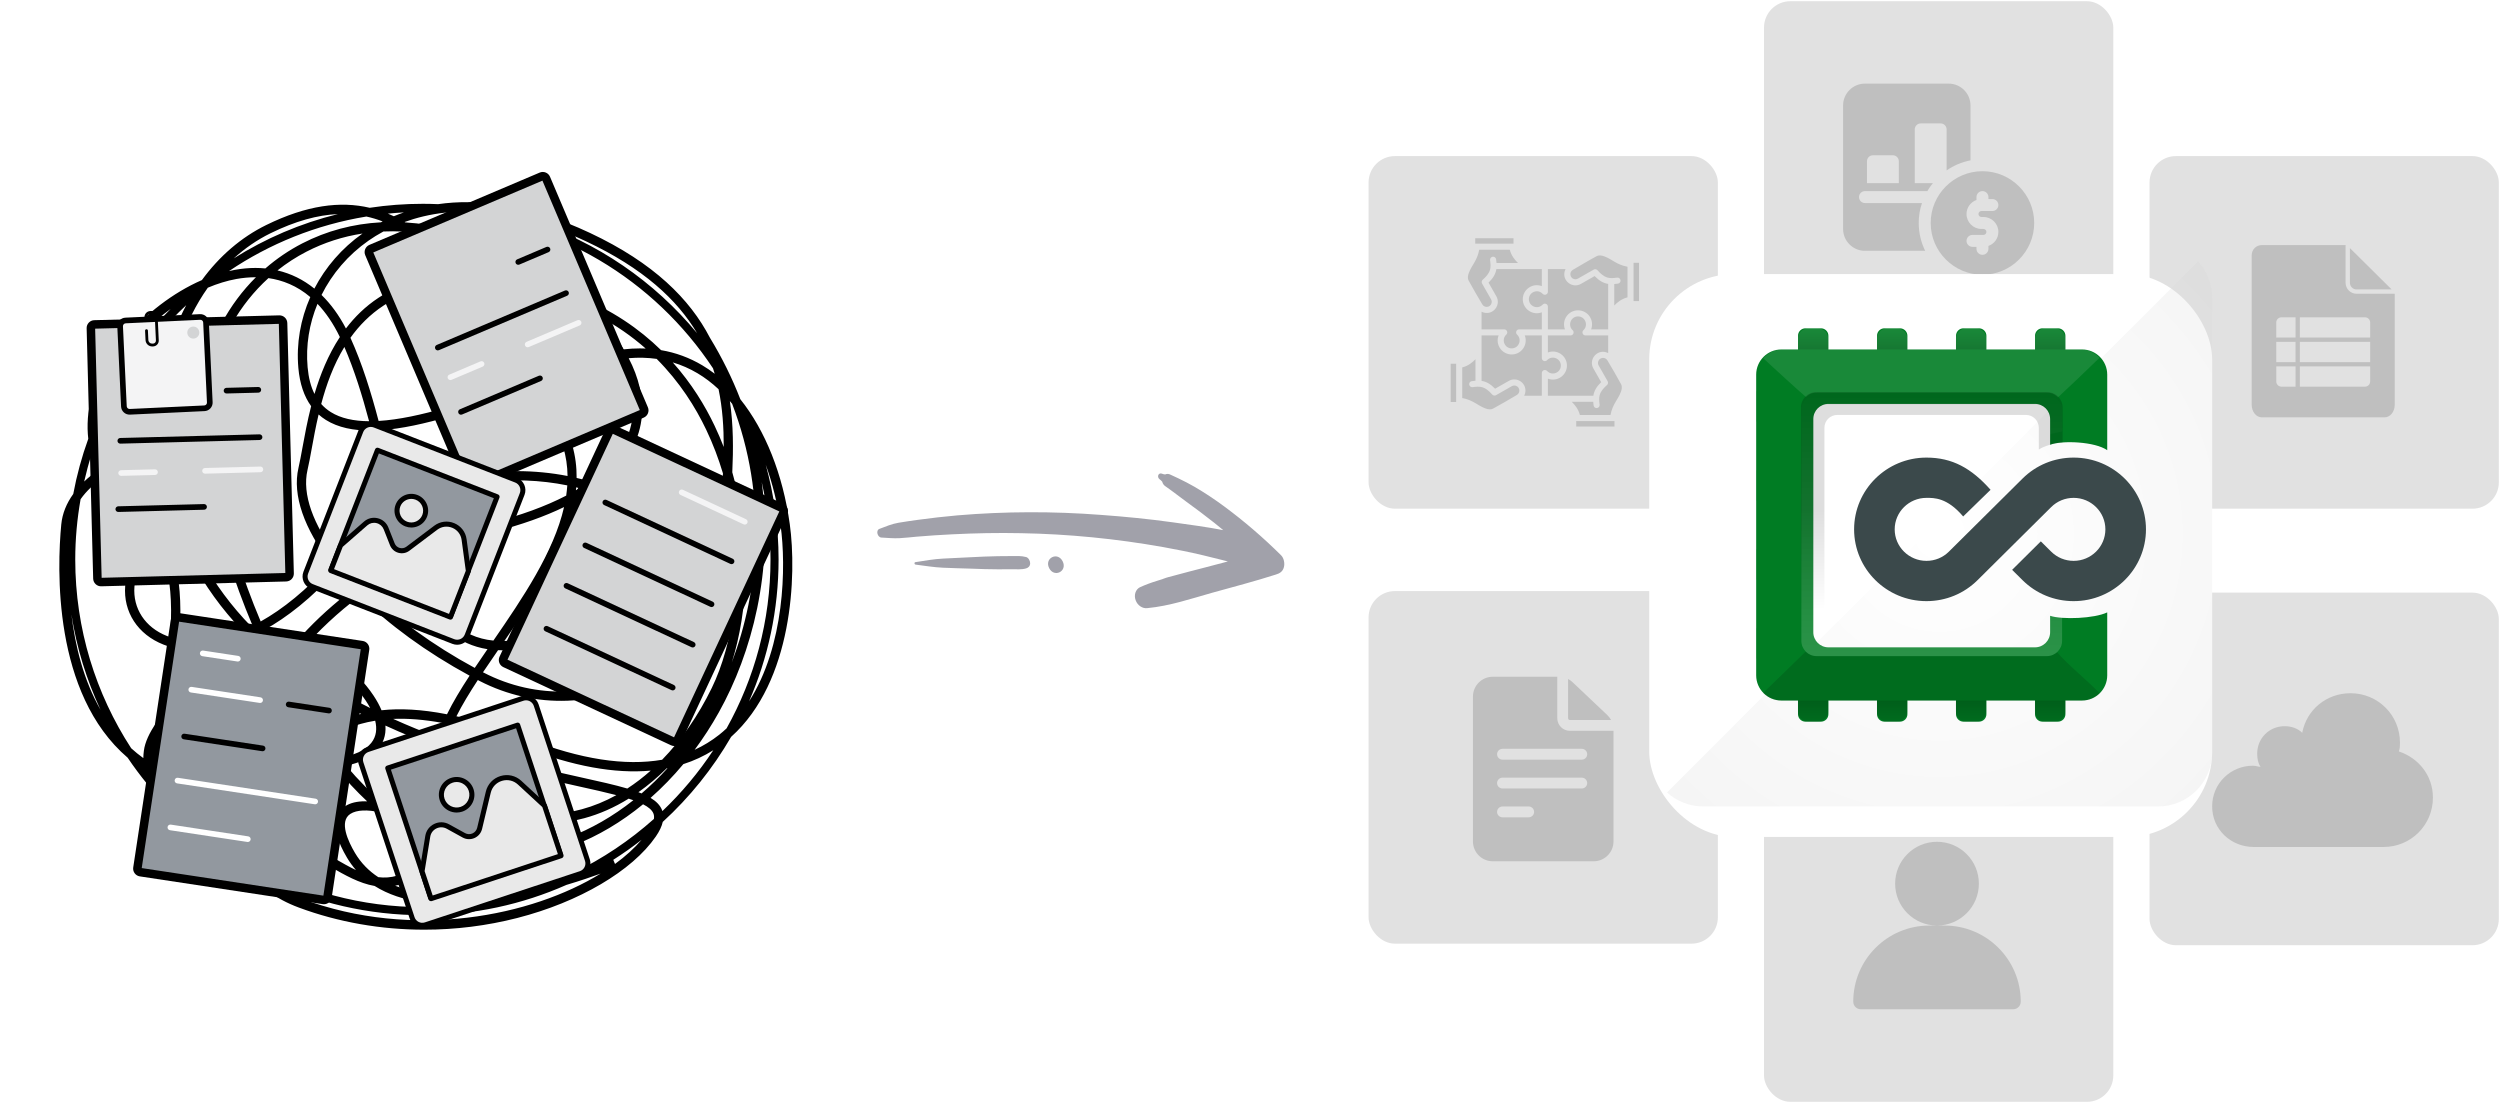 <svg width="820" height="362" viewBox="0 0 820 362" fill="none" xmlns="http://www.w3.org/2000/svg">
<path d="M239.806 241.688C233.788 252.105 226.206 261.51 217.384 269.581C217.057 271.048 216.304 272.639 215.106 274.381C207.352 285.66 189.94 295.897 169.666 301.099C159.669 303.663 149.387 304.937 139.162 304.937C125.016 304.936 110.981 302.498 97.977 297.665C90.322 294.819 84.409 290.356 80.394 284.536C75.983 281.98 71.757 279.14 67.734 276.048C63.278 274.452 59.176 271.977 55.756 268.683C52.269 265.326 49.769 261.4 48.352 257.24C46.064 254.442 43.902 251.538 41.877 248.534C17.268 227.478 18.736 186.297 20.096 172.012C20.439 168.414 21.842 165.061 24.028 162.02C25.19 155.804 26.845 149.759 28.954 143.929C28.716 141.874 28.649 139.626 28.83 137.094C30.058 119.935 47.188 100.152 66.222 91.864C71.9 84.083 79.059 77.862 87.352 73.795C100.584 67.306 111.596 65.882 121.259 68.153C126.951 67.296 132.776 66.848 138.703 66.848C140.375 66.848 142.037 66.892 143.693 66.962C156.386 65.145 172.957 66.726 193.528 76.406C214.493 86.272 226.319 98.174 232.847 110.766C236.906 117.43 240.192 124.15 242.796 130.864C242.816 130.902 242.835 130.942 242.854 130.98C250.992 141.17 256.768 155.508 259.051 171.947C261.342 188.447 260.099 223.547 239.806 241.688ZM145.952 69.748C140.936 70.31 136.522 71.427 132.711 72.816C132.787 72.861 132.858 72.903 132.934 72.949C142.733 73.54 152.86 76.148 162.931 80.768C172.976 85.376 181.797 90.93 189.031 97.004C200.636 101.553 209.725 107.898 216.83 114.848C221.61 115.653 226.12 117.308 230.338 119.813C231.738 120.644 233.101 121.573 234.427 122.596C234.25 121.994 234.056 121.395 233.86 120.796C214.69 91.81 182.656 72.064 145.952 69.748ZM75.111 88.92C75.742 88.776 76.373 88.629 77.002 88.514C79.321 88.093 81.58 87.885 83.77 87.885C84.879 87.885 85.97 87.938 87.043 88.044C90.714 84.856 94.763 82.093 99.124 79.843C107.129 75.713 115.841 73.407 124.944 72.918C125.128 72.821 125.315 72.725 125.503 72.629C123.775 71.954 121.999 71.423 120.178 71.022C103.711 73.725 88.415 79.947 75.111 88.92ZM24.681 183.515C24.681 206.327 31.44 227.577 43.024 245.419C44.281 246.553 45.595 247.642 47.005 248.653C47.026 247.847 47.087 247.042 47.191 246.237C47.896 240.735 52.988 233.6 60.36 227.35C57.825 222.71 56.315 217.61 55.937 212.199C55.137 211.975 54.367 211.718 53.632 211.429C45.194 208.119 40.378 200.724 41.066 192.132C41.694 184.284 46.78 181.829 53.135 181.043C50.073 172.637 45.122 167.885 40.524 163.471C38.198 161.239 35.918 159.052 33.991 156.519C30.919 158.621 28.324 161.05 26.432 163.743C25.303 170.17 24.681 176.769 24.681 183.515ZM68.094 272.944C70.563 273.891 73.158 274.545 75.824 274.862C74.553 270.524 74.021 265.729 74.264 260.532C70.993 260.666 67.347 260.295 63.19 259.267C58.571 258.125 54.426 256.523 50.711 254.549C50.901 255.297 51.146 256.036 51.415 256.769C56.409 262.71 62.003 268.125 68.094 272.944ZM138.703 297.538C144.477 297.538 150.149 297.098 155.694 296.266C143.71 297.262 131.718 296.181 122.876 290.596C117.819 289.732 113.079 287.01 108.42 284.333C101.461 280.337 94.268 276.204 85.65 277.641C83.869 277.939 82.083 278.099 80.308 278.129C81.096 279.868 82.052 281.493 83.135 283.028C99.588 292.253 118.536 297.538 138.703 297.538ZM214.48 268.618C214.583 267.954 214.532 267.363 214.326 266.839C213.877 265.7 212.704 264.71 210.923 263.804C196.744 275.454 180.214 282.033 163.596 282.033C163.451 282.033 163.306 282.033 163.16 282.031C156.368 281.984 149.696 280.621 143.167 277.954C143.347 280.873 141.857 283.69 138.76 286.083C135.564 288.553 132.529 289.932 129.617 290.525C146.766 297.173 172.594 291.124 188.039 286.301C197.686 281.652 206.569 275.669 214.48 268.618ZM240.191 154.912C246.786 177.495 245.327 200.54 240.021 217.301C248.992 193.676 251.902 163.168 240.147 132.452C239.898 132.147 239.647 131.846 239.394 131.549C240.571 139.457 240.545 147.346 240.191 154.912ZM239.571 165.23C239.213 170.715 238.899 175.919 238.967 180.873C239.177 196.231 229.785 211.657 214.454 221.132C196.925 231.967 175.531 232.783 157.229 223.315C157.062 223.229 156.896 223.143 156.73 223.056C154.021 227.195 151.587 231.186 149.709 234.937C156.593 236.492 164.406 238.909 173.336 242.392C190.365 249.036 205.024 251.304 217.17 249.199C223.439 242.785 228.983 234.833 233.457 225.666C240.421 211.397 244.11 188.608 239.571 165.23ZM56.321 180.775C57.928 180.693 59.579 180.671 61.228 180.66C56.433 170.703 53.377 160.032 52.248 148.986C46.642 150.181 41.212 152.201 36.586 154.886C38.338 157.156 40.431 159.166 42.63 161.276C47.669 166.112 53.108 171.332 56.321 180.775ZM54.089 184.005C48.127 184.625 44.568 186.51 44.099 192.375C43.523 199.579 47.601 205.795 54.743 208.597C55.102 208.738 55.47 208.87 55.846 208.994C55.854 208.339 55.878 207.679 55.919 207.016C56.521 197.216 55.726 189.818 54.089 184.005ZM58.956 207.202C58.903 208.063 58.881 208.919 58.888 209.766C64.493 210.801 71.529 210.11 79.44 206.809C72.719 199.777 67.118 192.002 62.755 183.693C62.554 183.694 62.355 183.696 62.156 183.697C60.401 183.707 58.756 183.728 57.229 183.79C58.815 189.791 59.562 197.345 58.956 207.202ZM125.964 263.704C132.137 265.311 138.394 268.93 141.265 272.981C141.533 273.358 141.772 273.737 141.983 274.116C148.905 277.309 155.982 278.939 163.181 278.989C163.321 278.99 163.458 278.99 163.597 278.99C179.018 278.99 194.389 273.044 207.736 262.472C207.248 262.299 206.737 262.128 206.203 261.959C201.53 264.853 196.639 267.021 191.621 268.38C177.586 272.18 163.225 269.559 150.093 260.804C146.183 258.197 143.815 254.868 143.053 250.909C142.684 248.988 142.69 246.967 143.013 244.853C137.64 242.862 132.094 240.596 126.42 237.994C126.681 241.374 125.53 243.856 124.146 245.583C121.94 248.335 118.192 250.202 113.54 251.145C117.605 255.949 121.748 260.136 125.964 263.704ZM124.466 266.421C120.628 265.546 117.026 265.59 114.91 266.962C111.108 269.429 114.224 276.023 116.419 279.736C118.398 283.08 121.005 285.698 124.075 287.707C128.109 288.214 132.273 287.251 136.899 283.675C139.845 281.399 140.781 279.012 139.726 276.421C134.541 273.919 129.449 270.583 124.466 266.421ZM102.08 225.008C99.257 223.273 96.536 221.44 93.925 219.518C93.707 219.811 93.496 220.099 93.282 220.392C96.859 227.25 100.799 233.879 105.088 240.077C108.91 237.628 113.22 235.503 118.464 234.16C113.082 231.44 107.611 228.406 102.08 225.008ZM121.425 232.239C120.97 231.381 120.469 230.56 119.961 229.798C113.222 219.69 104.586 216.365 96.634 216.023C96.344 216.382 96.058 216.741 95.775 217.101C98.305 218.962 100.937 220.734 103.673 222.415C109.672 226.1 115.604 229.353 121.425 232.239ZM95.056 212.963C96.303 211.453 97.6 209.961 98.946 208.492C104.034 202.935 109.692 197.832 115.799 193.255C113.844 191.223 112.029 189.185 110.356 187.147C102.201 196.18 94.19 202.475 86.695 206.615C87.437 208.311 88.203 210.006 88.988 211.69C89.581 212.202 90.181 212.709 90.788 213.212C92.236 213.048 93.659 212.965 95.056 212.963ZM128.645 168.823C124.007 171.892 119.821 175.63 116.304 180.089C115.011 181.728 113.72 183.294 112.43 184.793C114.222 186.994 116.193 189.206 118.329 191.408C122.9 188.155 127.702 185.192 132.686 182.548C131.213 178.219 129.894 173.605 128.645 168.823ZM135.421 181.139C143.58 177.055 152.192 173.819 161.046 171.555C170.734 169.078 178.976 166.065 185.711 162.564C185.875 161.443 185.997 160.322 186.071 159.207C168.529 155.648 147.577 157.633 131.352 167.138C132.614 172.029 133.94 176.741 135.421 181.139ZM110.515 182.353C111.647 181.025 112.779 179.644 113.916 178.204C117.86 173.205 122.595 169.068 127.852 165.727C126.949 162.151 126.075 158.496 125.193 154.813C124.115 150.306 123.025 145.752 121.861 141.229C115.955 141.274 110.891 140.247 106.887 137.741C106.033 137.206 105.237 136.608 104.5 135.946C103.553 139.981 102.847 143.839 102.218 147.276C101.734 149.919 101.316 152.202 100.863 154.15C99.019 162.082 102.732 172.054 110.515 182.353ZM128.153 154.105C128.958 157.472 129.759 160.815 130.578 164.091C142.221 157.502 156.052 154.528 169.41 154.528C175.15 154.528 180.803 155.077 186.157 156.124C186.076 149.66 184.323 143.303 180.253 137.17C178.09 133.909 175.987 130.683 173.937 127.521C155.639 134.352 138.45 140.185 124.971 141.105C126.079 145.439 127.12 149.793 128.153 154.105ZM182.789 135.488C187.355 142.371 189.196 149.526 189.133 156.765C190.431 157.069 191.706 157.405 192.959 157.769C193.105 157.812 193.251 157.854 193.395 157.898C201.964 151.77 206.747 144.49 207.49 136.25C208.018 130.387 206.357 124.122 202.879 117.885C199.002 118.485 194.972 119.573 190.797 121.149L184.847 123.403C182.168 124.42 179.501 125.432 176.854 126.428C178.784 129.403 180.761 132.431 182.789 135.488ZM188.907 160.8C189.29 160.576 189.666 160.35 190.037 160.121C189.692 160.032 189.342 159.944 188.993 159.859C188.968 160.172 188.939 160.486 188.907 160.8ZM188.367 164.591C185.492 180.383 175.04 196.25 165.436 210.242C173.076 210.062 182.213 207.124 193.043 201.395C207.466 193.764 214.681 185.728 213.908 178.155C213.21 171.314 205.776 165.063 193.897 161.238C192.217 162.376 190.378 163.496 188.367 164.591ZM185.007 166.317C178.802 169.327 171.167 172.108 161.799 174.503C152.753 176.816 144.274 180.073 136.439 184.044C140.607 195.449 146.026 204.371 154.435 208.173C156.706 209.2 159.168 209.847 161.834 210.112C171.448 196.138 181.64 181.103 185.007 166.317ZM153.182 210.946C143.948 206.77 138.124 197.375 133.721 185.463C129.085 187.957 124.692 190.699 120.553 193.64C129.866 202.745 141.929 211.616 155.715 219.072C157.059 217.065 158.459 215.018 159.895 212.929C157.518 212.557 155.283 211.895 153.182 210.946ZM118.011 195.495C110.813 200.888 104.448 206.877 99.009 213.179C108.544 214.254 116.641 219.334 122.493 228.111C123.655 229.853 124.519 231.47 125.139 232.964C131.091 232.321 138.112 232.615 146.613 234.283C148.556 230.292 151.119 226.063 154.027 221.62C139.804 213.91 127.492 204.841 118.011 195.495ZM128.96 235.804C133.974 238.066 138.887 240.066 143.662 241.845C144.079 240.324 144.635 238.76 145.309 237.154C139.07 235.99 133.683 235.605 128.96 235.804ZM146.041 250.335C146.652 253.508 148.529 256.104 151.78 258.272C164.162 266.527 177.665 269.004 190.826 265.442C194.696 264.395 198.491 262.834 202.163 260.804C198.616 259.875 194.443 258.951 189.825 257.929C178.045 255.321 162.929 251.974 145.949 245.921C145.757 247.48 145.776 248.956 146.041 250.335ZM146.549 242.9C163.549 248.995 178.7 252.349 190.483 254.958C196.549 256.301 201.663 257.434 205.759 258.641C208.399 256.923 210.963 254.958 213.434 252.764C201.639 253.837 187.867 251.327 172.23 245.227C163.144 241.682 155.269 239.276 148.378 237.775C147.606 239.551 146.986 241.263 146.549 242.9ZM121.772 243.68C123.508 241.514 123.682 238.953 123.074 236.428C123.056 236.419 123.038 236.411 123.02 236.403C116.43 237.48 111.291 239.8 106.863 242.587C108.318 244.605 109.811 246.57 111.342 248.478C116.019 247.807 119.754 246.198 121.772 243.68ZM104.333 244.276C102.475 245.584 100.728 246.954 99.028 248.319C102.062 248.752 105.001 248.914 107.721 248.803C106.57 247.325 105.44 245.815 104.333 244.276ZM102.572 241.778C98.513 235.899 94.764 229.64 91.334 223.161C86.956 229.6 83.531 236.195 81.155 242.667C82.839 243.523 84.611 244.312 86.463 245.027C89.306 246.125 92.204 246.983 95.065 247.604C95.309 247.408 95.554 247.21 95.799 247.012C97.969 245.26 100.184 243.472 102.572 241.778ZM85.367 247.865C83.556 247.166 81.818 246.4 80.156 245.573C78.898 249.501 78.038 253.368 77.597 257.112C83.251 256.117 87.657 253.356 92.023 250.009C89.803 249.431 87.574 248.718 85.367 247.865ZM78.418 241.171C81.048 234.068 84.857 226.906 89.694 220C89.139 218.909 88.592 217.809 88.055 216.708C87.496 216.816 86.947 216.935 86.41 217.061C78.505 218.913 70.678 223.104 64.33 228.027C67.644 233.176 72.404 237.644 78.418 241.171ZM85.715 214.098C86.045 214.021 86.372 213.948 86.7 213.879C86.662 213.797 86.624 213.717 86.586 213.635C84.899 212.163 83.27 210.652 81.696 209.1C73.071 212.905 65.31 213.834 59.05 212.867C59.479 217.306 60.75 221.513 62.788 225.387C69.391 220.301 77.455 216.035 85.715 214.098ZM76.635 179.246C81.944 177.535 85.773 173.699 86.505 165.037C87.569 152.453 76.261 149.046 69.708 148.128C70.952 157.462 73.284 168.121 76.635 179.246ZM66.665 147.828C62.964 147.598 59.093 147.816 55.251 148.427C56.372 159.686 59.562 170.549 64.612 180.634C67.819 180.595 70.927 180.475 73.75 179.959C70.303 168.468 67.917 157.451 66.665 147.828ZM74.633 182.836C71.897 183.384 69.014 183.573 66.188 183.646C70.473 191.493 75.909 198.834 82.386 205.476C82.54 205.402 82.697 205.324 82.851 205.248C79.693 197.77 76.948 190.222 74.633 182.836ZM55.002 145.426C57.971 144.95 60.952 144.702 63.865 144.702C64.681 144.702 65.496 144.722 66.3 144.761C65.39 136.335 65.416 129.129 66.429 123.81C68.82 111.262 75.051 99.772 83.945 90.925C81.696 90.941 79.556 91.143 77.546 91.507C74.433 92.073 71.28 93.051 68.164 94.367C60.402 105.32 55.641 119.426 54.905 134.922C54.737 138.451 54.772 141.954 55.002 145.426ZM69.418 124.38C68.423 129.604 68.411 136.704 69.328 145.01C82.949 146.594 90.482 154.116 89.537 165.293C88.667 175.594 83.725 180.108 77.514 182.098C79.769 189.261 82.437 196.582 85.504 203.843C92.719 199.801 100.488 193.622 108.441 184.73C99.849 173.491 95.809 162.448 97.9 153.461C98.336 151.584 98.748 149.333 99.225 146.728C99.942 142.814 100.793 138.158 102.053 133.222C99.726 130.011 98.324 125.835 97.866 120.736C97.147 112.717 98.561 104.722 101.779 97.436C97.371 93.69 92.628 91.873 88.048 91.219C78.54 99.854 71.865 111.534 69.418 124.38ZM103.112 94.659C106.754 87.633 112.126 81.392 118.907 76.598C112.471 77.584 106.297 79.566 100.52 82.547C97.143 84.289 93.963 86.354 91.014 88.698C95.431 89.729 99.486 91.729 103.112 94.659ZM100.897 120.464C101.206 123.91 101.953 126.816 103.154 129.217C105.013 122.94 107.614 116.423 111.475 110.552C109.271 106.004 106.785 102.434 104.135 99.662C101.424 106.212 100.256 113.329 100.897 120.464ZM105.359 132.508C106.268 133.537 107.315 134.42 108.501 135.162C111.795 137.224 116.06 138.13 121.058 138.16C118.805 129.7 116.241 121.412 112.954 113.808C109.368 119.708 107.03 126.232 105.359 132.508ZM124.183 138.072C137.269 137.296 154.533 131.492 172.242 124.904C171.991 124.516 171.741 124.13 171.492 123.745C164.067 112.271 157.256 101.743 150.31 93.112C140.685 93.469 132.497 95.838 125.832 100.21C121.379 103.131 117.82 106.762 114.944 110.788C118.792 119.266 121.677 128.583 124.183 138.072ZM151.678 90.034C158.973 89.929 167.01 90.87 175.749 92.903C177.195 93.24 178.611 93.602 179.995 93.989C174.51 90.14 168.353 86.603 161.663 83.534C153.782 79.919 145.878 77.581 138.142 76.522C142.865 80.178 147.324 84.764 151.678 90.034ZM175.059 95.867C167.508 94.109 160.523 93.179 154.121 93.075C160.748 101.542 167.201 111.514 174.046 122.092C174.416 122.663 174.787 123.237 175.16 123.813C178.027 122.737 180.903 121.646 183.767 120.559L189.722 118.303C193.663 116.815 197.487 115.74 201.19 115.077C197.752 109.751 193.022 104.494 187.238 99.576C183.457 98.129 179.406 96.879 175.059 95.867ZM204.577 114.582C206.374 114.379 208.14 114.279 209.875 114.279C210.514 114.279 211.149 114.292 211.779 114.319C207.283 110.351 202.05 106.656 195.969 103.494C199.402 107.095 202.294 110.818 204.577 114.582ZM206.211 117.486C209.536 123.882 211.076 130.35 210.52 136.524C209.91 143.292 206.64 151.461 196.907 159.053C208.762 163.343 216.156 170.207 216.935 177.845C217.569 184.057 214.186 193.652 194.466 204.085C182.229 210.558 171.945 213.592 163.358 213.264C161.676 215.708 160.013 218.127 158.42 220.506C158.489 220.542 158.557 220.577 158.626 220.613C175.972 229.584 196.243 228.81 212.855 218.544C227.28 209.628 236.12 195.209 235.924 180.915C235.85 175.466 236.222 169.793 236.617 163.787C236.801 160.981 236.988 158.139 237.13 155.274C235.694 150.457 233.881 145.664 231.644 140.962C228.149 133.618 222.975 125.319 215.387 117.715C212.441 117.297 209.382 117.22 206.211 117.486ZM234.391 139.656C235.485 141.954 236.48 144.273 237.382 146.608C237.401 140.3 236.995 133.942 235.689 127.66C233.511 125.62 231.204 123.866 228.785 122.429C226.201 120.895 223.493 119.707 220.666 118.864C226.858 125.801 231.27 133.094 234.391 139.656ZM218.64 252.032C215.7 254.964 212.609 257.578 209.4 259.843C209.755 259.977 210.1 260.112 210.433 260.248C213.387 257.717 216.231 254.953 218.941 251.973C218.841 251.993 218.741 252.013 218.64 252.032ZM85.15 274.641C94.843 273.022 102.86 277.631 109.935 281.695C112.273 283.038 114.527 284.333 116.759 285.385C115.675 284.144 114.684 282.779 113.801 281.285C107.713 270.993 110.144 266.427 113.254 264.41C114.951 263.31 117.177 262.825 119.649 262.825C119.904 262.825 120.161 262.83 120.421 262.84C116.894 259.537 113.423 255.812 110.012 251.666C105.708 252.087 100.856 251.829 95.853 250.873C90.404 255.219 84.906 259.145 77.325 260.25C77.323 260.288 77.321 260.325 77.319 260.364C77.034 265.763 77.648 270.695 79.116 275.086C81.112 275.126 83.136 274.976 85.15 274.641ZM77.399 244.102C70.815 240.349 65.593 235.545 61.937 229.977C55.36 235.608 50.816 241.883 50.208 246.624C50.035 247.975 49.997 249.33 50.089 250.68C54.106 253.096 58.693 255.021 63.92 256.314C67.923 257.304 71.397 257.638 74.495 257.466C74.947 253.109 75.928 248.626 77.399 244.102ZM34.938 152.484C39.994 149.505 45.908 147.279 51.99 145.987C51.731 142.285 51.687 138.543 51.866 134.778C52.472 122.018 55.727 110.158 61.088 100.093C48.295 112.003 38.236 126.802 31.966 143.452C32.379 147.087 33.439 149.987 34.938 152.484ZM120.867 78.939C114.171 83.622 108.921 89.796 105.462 96.747C108.496 99.701 111.179 103.374 113.464 107.739C116.361 103.928 119.874 100.48 124.163 97.665C130.757 93.341 138.689 90.849 147.896 90.198C142.837 84.275 137.663 79.406 132.094 75.954C129.965 75.845 127.852 75.836 125.763 75.928C123.906 76.928 122.275 77.955 120.867 78.939ZM235.771 233.658C233.346 237.998 230.692 242.097 227.838 245.935C230.715 244.615 233.402 242.971 235.895 241.002C236.737 240.337 237.536 239.632 238.316 238.91C247.48 222.497 252.726 203.611 252.726 183.515C252.726 174.789 251.707 166.301 249.842 158.132C253.78 187.119 246.646 214.193 235.771 233.658ZM233.965 246.071C230.913 247.985 227.641 249.512 224.14 250.632C220.771 254.673 217.173 258.373 213.39 261.705C215.265 262.834 216.529 264.133 217.157 265.724C217.198 265.829 217.219 265.939 217.255 266.046C223.55 260.051 229.165 253.356 233.965 246.071ZM210.441 275.458C207.459 277.791 204.36 279.98 201.155 282.019L201.723 283.38C205.179 280.853 208.116 278.185 210.441 275.458ZM99.038 294.812C135.688 308.435 174.438 300.434 197.004 286.542C194.16 287.58 190.298 288.904 185.79 290.248C171.381 296.63 155.45 300.183 138.703 300.183C120.76 300.183 103.753 296.108 88.551 288.84C91.508 291.288 94.993 293.309 99.038 294.812ZM77.653 279.743C77.392 279.179 77.144 278.607 76.912 278.025C76.13 277.964 75.357 277.857 74.585 277.745C75.593 278.433 76.623 279.087 77.653 279.743ZM23.404 201.393C24.648 211.827 27.407 223.115 33.002 232.864C28.396 223.038 25.115 212.472 23.404 201.393ZM27.609 157.939C29.039 156.578 30.631 155.303 32.355 154.124C31.423 152.59 30.632 150.911 30.025 149.029C29.097 151.948 28.303 154.924 27.609 157.939ZM31.948 136.481C37.774 123.309 45.964 111.41 55.983 101.327C43.301 110.513 33.217 124.309 31.948 136.481ZM88.691 76.527C84.334 78.664 80.315 81.446 76.671 84.75C87.069 78.196 98.567 73.24 110.823 70.223C104.201 70.508 96.91 72.496 88.691 76.527ZM127.229 70.071C127.884 70.342 128.534 70.624 129.176 70.93C130.227 70.49 131.331 70.069 132.479 69.67C130.719 69.765 128.968 69.896 127.229 70.071ZM192.233 79.159C185.925 76.191 180.02 74.016 174.5 72.473C195.906 79.39 214.629 92.329 228.652 109.294C222.11 98.283 210.956 87.969 192.233 79.159ZM256.037 172.365C255.046 165.233 253.385 158.521 251.154 152.406C253.898 162.315 255.372 172.745 255.372 183.515C255.372 200.061 251.902 215.81 245.664 230.083C257.391 211.856 257.899 185.771 256.037 172.365Z" fill="black"/>
<path d="M220.687 243.189L165.685 217.554C165.092 217.278 164.835 216.571 165.111 215.978L199.819 141.512C200.096 140.918 200.802 140.661 201.396 140.938L256.397 166.573C256.991 166.849 257.248 167.556 256.971 168.149L222.263 242.615C221.987 243.209 221.28 243.466 220.687 243.189Z" fill="#D3D4D5"/>
<path d="M222.018 244.557C221.386 244.772 220.707 244.737 220.099 244.453C220.098 244.453 220.098 244.453 220.098 244.453L165.098 218.818C164.473 218.526 163.998 218.01 163.763 217.363C163.527 216.715 163.558 216.015 163.85 215.39L198.557 140.924C199.159 139.633 200.695 139.075 201.986 139.676L256.986 165.311C258.276 165.914 258.836 167.451 258.234 168.741L223.527 243.205C223.236 243.83 222.719 244.305 222.071 244.539C222.053 244.545 222.037 244.551 222.018 244.557ZM221.275 241.926C221.275 241.926 221.275 241.926 221.275 241.926V241.926ZM166.462 216.379L221.088 241.84L255.62 167.75L200.995 142.289L166.462 216.379Z" fill="black"/>
<path d="M244.59 172.019C244.371 172.094 244.125 172.087 243.899 171.982L223.192 162.33C222.728 162.114 222.526 161.561 222.743 161.096C222.961 160.632 223.513 160.43 223.978 160.647L244.685 170.298C245.149 170.515 245.351 171.068 245.133 171.533C245.022 171.771 244.822 171.941 244.59 172.019Z" fill="#F4F4F5"/>
<path d="M240.251 184.994C240.032 185.069 239.785 185.061 239.56 184.957L198.145 165.654C197.681 165.437 197.479 164.884 197.696 164.419C197.914 163.955 198.467 163.753 198.931 163.97L240.345 183.273C240.81 183.49 241.011 184.042 240.794 184.508C240.683 184.745 240.482 184.915 240.251 184.994Z" fill="black"/>
<path d="M233.689 199.073C233.47 199.148 233.223 199.14 232.997 199.036L191.583 179.733C191.118 179.516 190.916 178.963 191.134 178.498C191.351 178.034 191.903 177.833 192.368 178.049L233.783 197.352C234.247 197.569 234.449 198.121 234.232 198.587C234.12 198.825 233.92 198.994 233.689 199.073Z" fill="black"/>
<path d="M227.514 212.328C227.295 212.402 227.048 212.395 226.822 212.29L185.407 192.988C184.942 192.771 184.741 192.218 184.958 191.753C185.175 191.289 185.727 191.088 186.193 191.304L227.608 210.607C228.072 210.824 228.274 211.376 228.057 211.842C227.945 212.08 227.744 212.249 227.514 212.328Z" fill="black"/>
<path d="M220.949 226.407C220.73 226.482 220.483 226.475 220.258 226.37L178.842 207.067C178.378 206.851 178.176 206.298 178.393 205.833C178.61 205.369 179.163 205.168 179.628 205.384L221.043 224.687C221.508 224.903 221.71 225.456 221.492 225.921C221.381 226.158 221.181 226.329 220.949 226.407Z" fill="black"/>
<path d="M93.833 189.331L33.172 190.913C32.516 190.93 31.971 190.413 31.955 189.758L29.812 107.629C29.795 106.974 30.312 106.429 30.967 106.413L91.628 104.83C92.283 104.813 92.828 105.33 92.845 105.985L94.987 188.114C95.005 188.769 94.488 189.313 93.833 189.331Z" fill="#D3D4D5"/>
<path d="M32.226 192.142C31.91 192.022 31.617 191.839 31.364 191.598C30.863 191.123 30.578 190.483 30.561 189.794L28.418 107.665C28.399 106.978 28.651 106.322 29.126 105.822C29.6 105.322 30.241 105.036 30.931 105.019L91.591 103.436C93.016 103.402 94.2 104.526 94.237 105.948L96.381 188.077C96.417 189.498 95.291 190.685 93.869 190.723C93.868 190.724 93.868 190.724 93.868 190.724L33.206 192.306C32.866 192.315 32.535 192.259 32.226 192.142ZM31.209 107.8L33.341 189.516L93.589 187.943L91.456 106.227L31.209 107.8Z" fill="black"/>
<path d="M73.971 129.004C73.629 128.875 73.381 128.548 73.371 128.159C73.357 127.647 73.762 127.22 74.276 127.206L84.707 126.934C85.216 126.917 85.646 127.325 85.66 127.838C85.673 128.351 85.269 128.778 84.755 128.791L74.324 129.064C74.2 129.067 74.08 129.045 73.971 129.004Z" fill="black"/>
<path d="M39.131 145.454C38.789 145.325 38.541 144.999 38.531 144.61C38.517 144.097 38.922 143.67 39.436 143.657L85.111 142.464C85.621 142.448 86.051 142.855 86.064 143.369C86.078 143.882 85.673 144.309 85.159 144.322L39.484 145.514C39.36 145.517 39.24 145.496 39.131 145.454Z" fill="black"/>
<path d="M66.927 155.301C66.585 155.172 66.337 154.845 66.327 154.456C66.314 153.944 66.719 153.517 67.232 153.504L85.388 153.031C85.9 153.015 86.327 153.422 86.34 153.936C86.354 154.448 85.949 154.875 85.436 154.889L67.28 155.362C67.156 155.365 67.037 155.343 66.927 155.301Z" fill="#F4F4F5"/>
<path d="M39.405 156.021C39.064 155.892 38.816 155.566 38.805 155.176C38.792 154.664 39.197 154.237 39.71 154.223L50.823 153.934C51.333 153.918 51.763 154.325 51.776 154.838C51.789 155.351 51.385 155.778 50.871 155.791L39.758 156.081C39.634 156.085 39.515 156.062 39.405 156.021Z" fill="#F4F4F5"/>
<path d="M38.474 167.865C38.132 167.735 37.884 167.409 37.874 167.02C37.86 166.507 38.265 166.081 38.779 166.067L66.912 165.333C67.422 165.317 67.852 165.723 67.865 166.238C67.879 166.75 67.474 167.177 66.96 167.191L38.827 167.925C38.703 167.929 38.584 167.906 38.474 167.865Z" fill="black"/>
<path d="M67.038 133.918L42.586 135.071C41.559 135.119 40.687 134.326 40.638 133.299L39.402 107.068C39.353 106.041 40.147 105.169 41.173 105.121L65.626 103.968C66.653 103.919 67.525 104.713 67.573 105.74L68.81 131.971C68.859 132.998 68.066 133.87 67.038 133.918Z" fill="#F4F4F5"/>
<path d="M41.512 135.822C41.187 135.699 40.885 135.515 40.622 135.275C40.07 134.773 39.747 134.087 39.712 133.341L38.476 107.111C38.441 106.367 38.698 105.652 39.199 105.101C39.701 104.549 40.387 104.227 41.133 104.192L65.585 103.039C67.121 102.968 68.432 104.157 68.504 105.696L69.74 131.927C69.775 132.671 69.518 133.385 69.016 133.936C68.515 134.487 67.829 134.81 67.084 134.844C67.083 134.845 67.083 134.845 67.083 134.845L42.631 135.998C42.243 136.016 41.864 135.955 41.512 135.822ZM66.043 104.954C65.927 104.911 65.801 104.888 65.67 104.895L41.218 106.048C40.969 106.06 40.739 106.167 40.572 106.352C40.404 106.536 40.318 106.775 40.33 107.025L41.567 133.256C41.578 133.504 41.687 133.733 41.871 133.901C42.054 134.07 42.293 134.153 42.543 134.144L66.996 132.99C67.245 132.979 67.474 132.87 67.641 132.686C67.809 132.502 67.895 132.264 67.883 132.015L66.647 105.784C66.628 105.4 66.381 105.082 66.043 104.954Z" fill="black"/>
<path d="M49.151 113.502C48.895 113.405 48.657 113.259 48.45 113.071C48.015 112.675 47.761 112.135 47.733 111.548L47.588 108.473C47.577 108.217 47.774 107.999 48.03 107.987C48.288 107.975 48.504 108.173 48.517 108.429L48.661 111.505C48.677 111.844 48.824 112.155 49.074 112.383C49.327 112.614 49.65 112.728 49.987 112.712L50.212 112.702C50.751 112.676 51.17 112.216 51.144 111.677L50.777 103.891C50.751 103.334 50.275 102.904 49.718 102.929L49.334 102.947C48.742 102.974 48.283 103.479 48.31 104.071L48.32 104.262C48.332 104.518 48.135 104.736 47.879 104.748C47.625 104.762 47.404 104.565 47.392 104.308L47.383 104.116C47.331 103.009 48.187 102.07 49.291 102.018L49.674 101.999C50.739 101.95 51.654 102.778 51.705 103.846L52.072 111.632C52.12 112.683 51.306 113.579 50.255 113.629L50.03 113.639C49.727 113.654 49.428 113.607 49.151 113.502Z" fill="black"/>
<path d="M65.209 108.294C65.648 109.291 65.195 110.455 64.197 110.894C63.2 111.333 62.036 110.88 61.597 109.882C61.158 108.885 61.611 107.721 62.608 107.282C63.606 106.843 64.77 107.295 65.209 108.294Z" fill="#D3D4D5"/>
<path d="M210.594 135.697L154.738 159.41C154.135 159.666 153.438 159.385 153.182 158.781L121.077 83.157C120.821 82.554 121.102 81.857 121.706 81.601L177.563 57.888C178.166 57.631 178.862 57.913 179.119 58.517L211.223 134.141C211.48 134.744 211.198 135.441 210.594 135.697Z" fill="#D3D4D5"/>
<path d="M154.276 160.899C153.949 160.899 153.622 160.837 153.31 160.71C152.67 160.452 152.17 159.96 151.9 159.326L119.795 83.702C119.239 82.393 119.852 80.876 121.161 80.32L177.019 56.607C177.652 56.337 178.354 56.332 178.994 56.589C179.633 56.847 180.132 57.34 180.402 57.974L212.507 133.598C212.777 134.232 212.782 134.933 212.525 135.572C212.267 136.212 211.775 136.711 211.141 136.981L155.284 160.694C154.959 160.83 154.617 160.899 154.276 160.899ZM122.441 82.804L154.385 158.047L209.861 134.495L177.917 59.252L122.441 82.804Z" fill="black"/>
<path d="M169.986 86.854C169.625 86.854 169.281 86.641 169.131 86.287C168.93 85.815 169.15 85.27 169.623 85.069L179.228 80.992C179.696 80.793 180.245 81.01 180.447 81.484C180.647 81.956 180.426 82.501 179.954 82.702L170.35 86.779C170.231 86.83 170.107 86.854 169.986 86.854Z" fill="black"/>
<path d="M143.604 114.931C143.242 114.931 142.899 114.719 142.748 114.365C142.547 113.893 142.768 113.348 143.24 113.147L185.299 95.292C185.766 95.092 186.316 95.311 186.518 95.784C186.718 96.256 186.497 96.801 186.025 97.002L143.967 114.857C143.849 114.907 143.725 114.931 143.604 114.931Z" fill="black"/>
<path d="M173.076 113.903C172.715 113.903 172.371 113.69 172.221 113.337C172.02 112.865 172.24 112.319 172.713 112.119L189.43 105.021C189.899 104.821 190.448 105.041 190.648 105.513C190.849 105.985 190.628 106.531 190.156 106.731L173.438 113.829C173.321 113.879 173.198 113.903 173.076 113.903Z" fill="#F4F4F5"/>
<path d="M147.734 124.66C147.373 124.66 147.029 124.447 146.879 124.094C146.678 123.622 146.898 123.076 147.371 122.876L157.605 118.531C158.073 118.333 158.622 118.551 158.824 119.023C159.024 119.495 158.804 120.041 158.331 120.242L148.098 124.587C147.979 124.636 147.855 124.66 147.734 124.66Z" fill="#F4F4F5"/>
<path d="M151.209 136.025C150.848 136.025 150.504 135.813 150.354 135.459C150.153 134.987 150.373 134.441 150.846 134.24L176.752 123.242C177.221 123.043 177.769 123.263 177.97 123.735C178.17 124.206 177.95 124.753 177.477 124.953L151.571 135.951C151.453 136.002 151.331 136.025 151.209 136.025Z" fill="black"/>
<path d="M106.066 295.179L46.071 286.077C45.423 285.978 44.978 285.374 45.076 284.726L57.4 203.499C57.498 202.851 58.103 202.405 58.751 202.504L118.745 211.606C119.394 211.705 119.839 212.309 119.74 212.957L107.416 294.184C107.319 294.832 106.714 295.278 106.066 295.179Z" fill="#92989F"/>
<path d="M106.248 296.587C106.118 296.587 105.987 296.578 105.856 296.558L45.861 287.455C45.181 287.352 44.579 286.989 44.171 286.433C43.762 285.878 43.594 285.198 43.698 284.515L56.021 203.289C56.124 202.608 56.486 202.007 57.042 201.599C57.596 201.192 58.278 201.023 58.958 201.125L118.954 210.228C119.635 210.331 120.236 210.693 120.643 211.249C121.052 211.804 121.22 212.484 121.118 213.166L108.793 294.394C108.69 295.075 108.328 295.676 107.773 296.083C107.326 296.414 106.794 296.587 106.248 296.587ZM46.484 284.73L106.07 293.77L118.331 212.952L58.744 203.911L46.484 284.73Z" fill="black"/>
<path d="M78.01 216.983C77.964 216.983 77.916 216.98 77.87 216.972L66.354 215.225C65.846 215.149 65.498 214.675 65.575 214.167C65.652 213.66 66.127 213.308 66.633 213.389L78.15 215.136C78.657 215.212 79.005 215.686 78.928 216.194C78.858 216.654 78.462 216.983 78.01 216.983Z" fill="white"/>
<path d="M107.908 233.998C107.862 233.998 107.814 233.994 107.768 233.987L94.543 231.98C94.036 231.904 93.688 231.43 93.765 230.922C93.842 230.415 94.313 230.065 94.823 230.144L108.047 232.15C108.555 232.227 108.903 232.7 108.826 233.208C108.755 233.669 108.359 233.998 107.908 233.998Z" fill="black"/>
<path d="M85.321 230.572C85.275 230.572 85.227 230.568 85.181 230.561L62.594 227.134C62.087 227.058 61.738 226.584 61.815 226.076C61.892 225.569 62.362 225.218 62.873 225.297L85.46 228.725C85.968 228.801 86.316 229.275 86.239 229.783C86.168 230.242 85.773 230.572 85.321 230.572Z" fill="white"/>
<path d="M86.139 246.408C86.093 246.408 86.045 246.405 85.999 246.397L60.264 242.493C59.757 242.417 59.408 241.943 59.485 241.435C59.562 240.928 60.034 240.578 60.543 240.657L86.278 244.561C86.786 244.637 87.134 245.111 87.057 245.619C86.986 246.079 86.591 246.408 86.139 246.408Z" fill="black"/>
<path d="M103.386 263.813C103.339 263.813 103.292 263.81 103.246 263.802L58.07 256.949C57.563 256.873 57.215 256.399 57.292 255.891C57.369 255.384 57.841 255.034 58.35 255.112L103.525 261.966C104.032 262.042 104.381 262.516 104.304 263.024C104.233 263.484 103.838 263.813 103.386 263.813Z" fill="white"/>
<path d="M81.284 276.173C81.238 276.173 81.191 276.17 81.144 276.162L55.74 272.309C55.233 272.233 54.885 271.759 54.962 271.251C55.038 270.744 55.502 270.396 56.02 270.473L81.423 274.326C81.931 274.402 82.279 274.876 82.202 275.384C82.133 275.843 81.737 276.173 81.284 276.173Z" fill="white"/>
<path d="M190.443 286.533L139.608 303.328C137.774 303.935 135.796 302.939 135.19 301.105L118.394 250.27C117.788 248.435 118.784 246.458 120.618 245.851L171.453 229.056C173.287 228.449 175.265 229.445 175.872 231.279L192.667 282.114C193.273 283.949 192.277 285.926 190.443 286.533Z" fill="#E9E9E9"/>
<path d="M138.514 304.33C136.7 304.33 135.006 303.178 134.406 301.363L117.611 250.528C117.249 249.432 117.335 248.261 117.854 247.229C118.373 246.198 119.263 245.43 120.359 245.068L171.194 228.272C173.459 227.525 175.906 228.758 176.654 231.021L193.45 281.856C193.813 282.952 193.726 284.124 193.207 285.155C192.689 286.186 191.799 286.954 190.702 287.316L139.868 304.112C139.419 304.26 138.963 304.33 138.514 304.33ZM172.548 229.704C172.271 229.704 171.989 229.748 171.712 229.84L120.878 246.635C120.199 246.859 119.65 247.334 119.329 247.971C119.008 248.609 118.955 249.333 119.179 250.011L135.974 300.846C136.436 302.245 137.951 303.008 139.35 302.545L190.185 285.749C191.584 285.287 192.346 283.772 191.884 282.373L175.089 231.538C174.717 230.417 173.67 229.704 172.548 229.704Z" fill="black"/>
<path d="M169.802 237.834L127.17 251.919L141.255 294.551L183.886 280.466L169.802 237.834Z" fill="#92989F"/>
<path d="M141.258 295.377C140.912 295.377 140.589 295.158 140.475 294.81L126.389 252.178C126.321 251.97 126.337 251.743 126.436 251.548C126.534 251.353 126.706 251.204 126.914 251.135L169.546 237.05C169.754 236.981 169.98 236.998 170.177 237.097C170.371 237.195 170.521 237.367 170.589 237.575L184.674 280.207C184.818 280.64 184.582 281.107 184.15 281.25L141.518 295.335C141.431 295.364 141.344 295.377 141.258 295.377ZM128.215 252.444L141.783 293.509L182.848 279.941L169.28 238.876L128.215 252.444Z" fill="black"/>
<path d="M138.428 285.785L140.308 274.307C140.811 271.242 144.195 269.598 146.915 271.098L152.141 273.98C154.198 275.114 156.771 273.978 157.318 271.693L160.16 259.831C161.267 255.21 166.938 253.488 170.428 256.712L178.604 264.265L184.025 280.674L141.393 294.76L138.428 285.785Z" fill="#E9E9E9"/>
<path d="M141.393 295.586C141.046 295.586 140.724 295.367 140.61 295.019L137.644 286.044C137.602 285.918 137.591 285.783 137.612 285.652L139.493 274.174C139.777 272.445 140.843 271.014 142.419 270.249C143.995 269.484 145.778 269.53 147.312 270.375L152.539 273.258C153.293 273.673 154.176 273.713 154.962 273.365C155.749 273.017 156.315 272.338 156.515 271.502L159.357 259.639C159.945 257.182 161.741 255.275 164.16 254.54C166.578 253.806 169.131 254.391 170.987 256.106L179.162 263.659C179.266 263.754 179.342 263.874 179.386 264.007L184.808 280.416C184.951 280.849 184.716 281.316 184.283 281.459L141.652 295.544C141.566 295.572 141.478 295.586 141.393 295.586ZM139.274 285.719L141.918 293.718L182.983 280.15L177.887 264.727L169.868 257.318C168.446 256.005 166.491 255.557 164.64 256.119C162.788 256.682 161.414 258.141 160.963 260.023L158.121 271.886C157.799 273.228 156.891 274.316 155.629 274.874C154.367 275.432 152.95 275.369 151.742 274.702L146.516 271.82C145.458 271.236 144.228 271.205 143.14 271.732C142.054 272.26 141.318 273.247 141.122 274.44L139.274 285.719Z" fill="black"/>
<path d="M154.532 259.111C155.4 261.736 153.974 264.567 151.349 265.434C148.724 266.301 145.893 264.876 145.026 262.251C144.158 259.626 145.584 256.795 148.208 255.928C150.833 255.061 153.664 256.486 154.532 259.111Z" fill="#E9E9E9"/>
<path d="M149.772 266.516C148.874 266.516 147.982 266.306 147.156 265.89C145.765 265.191 144.73 263.99 144.241 262.511C143.752 261.032 143.869 259.452 144.569 258.06C145.269 256.669 146.469 255.634 147.949 255.145C149.426 254.656 151.008 254.773 152.4 255.473C153.791 256.173 154.826 257.374 155.315 258.853C155.804 260.332 155.687 261.913 154.987 263.304C154.287 264.695 153.086 265.73 151.607 266.219C151.006 266.418 150.388 266.516 149.772 266.516ZM149.782 256.499C149.341 256.499 148.898 256.569 148.466 256.712C147.406 257.063 146.546 257.805 146.043 258.803C145.542 259.8 145.458 260.933 145.808 261.994C146.158 263.054 146.901 263.914 147.899 264.417C148.897 264.919 150.03 265.003 151.09 264.652C153.279 263.929 154.471 261.56 153.748 259.371C153.398 258.311 152.655 257.45 151.657 256.948C151.066 256.65 150.426 256.499 149.782 256.499Z" fill="black"/>
<path d="M148.686 210.415L102.288 192.355C100.488 191.655 99.597 189.627 100.298 187.827L118.357 141.43C119.058 139.63 121.085 138.739 122.885 139.439L169.282 157.499C171.083 158.2 171.974 160.227 171.273 162.027L153.214 208.424C152.513 210.224 150.486 211.115 148.686 210.415Z" fill="#E9E9E9"/>
<path d="M149.949 211.478C149.429 211.478 148.9 211.384 148.386 211.184L101.989 193.125C99.768 192.26 98.665 189.749 99.529 187.528L117.588 141.131C118.453 138.909 120.964 137.806 123.185 138.67L169.582 156.73C171.803 157.594 172.907 160.105 172.042 162.326L153.983 208.723C153.318 210.431 151.68 211.478 149.949 211.478ZM148.985 209.646C150.359 210.181 151.91 209.498 152.445 208.125L170.504 161.728C171.039 160.355 170.356 158.803 168.983 158.268L122.587 140.208C121.211 139.673 119.661 140.357 119.127 141.73L101.067 188.127C100.533 189.5 101.216 191.052 102.588 191.586L148.985 209.646Z" fill="black"/>
<path d="M163.052 162.935L123.803 147.659L108.527 186.909L147.776 202.185L163.052 162.935Z" fill="#92989F"/>
<path d="M147.772 203.016C147.67 203.016 147.569 202.997 147.473 202.96L108.223 187.683C107.799 187.517 107.589 187.039 107.754 186.614L123.031 147.365C123.11 147.161 123.267 146.997 123.468 146.909C123.668 146.821 123.895 146.816 124.099 146.895L163.348 162.173C163.773 162.338 163.983 162.816 163.818 163.241L148.541 202.491C148.462 202.695 148.304 202.859 148.104 202.947C147.998 202.992 147.885 203.016 147.772 203.016ZM109.591 186.444L147.302 201.122L161.98 163.411L124.269 148.732L109.591 186.444Z" fill="black"/>
<path d="M111.712 178.881L119.929 171.702C122.123 169.785 125.553 170.618 126.624 173.327L128.683 178.533C129.493 180.583 132.033 181.298 133.793 179.972L142.934 173.089C146.495 170.408 151.626 172.55 152.224 176.967L153.626 187.313L147.745 202.421L108.496 187.144L111.712 178.881Z" fill="#E9E9E9"/>
<path d="M147.745 203.247C147.645 203.247 147.544 203.229 147.446 203.191L108.196 187.913C107.771 187.748 107.561 187.27 107.726 186.845L110.943 178.582C110.99 178.458 111.069 178.348 111.168 178.26L119.384 171.081C120.635 169.989 122.277 169.587 123.891 169.979C125.505 170.37 126.78 171.48 127.39 173.025L129.448 178.231C129.739 178.967 130.342 179.512 131.104 179.726C131.865 179.94 132.664 179.79 133.295 179.315L142.436 172.432C144.345 170.995 146.801 170.686 149.006 171.606C151.211 172.527 152.719 174.49 153.04 176.858L154.442 187.204C154.461 187.343 154.444 187.484 154.393 187.614L148.512 202.722C148.387 203.048 148.075 203.247 147.745 203.247ZM109.564 186.674L147.276 201.353L152.779 187.214L151.406 177.078C151.165 175.297 150.031 173.821 148.372 173.129C146.714 172.436 144.866 172.668 143.43 173.749L134.289 180.632C133.243 181.42 131.919 181.669 130.657 181.313C129.396 180.958 128.396 180.055 127.915 178.837L125.857 173.63C125.446 172.592 124.587 171.845 123.503 171.581C122.416 171.317 121.313 171.588 120.472 172.324L112.408 179.369L109.564 186.674Z" fill="black"/>
<path d="M139.292 169.207C138.351 171.624 135.63 172.821 133.213 171.88C130.796 170.939 129.599 168.217 130.54 165.8C131.481 163.384 134.202 162.187 136.619 163.128C139.036 164.069 140.233 166.79 139.292 169.207Z" fill="#E9E9E9"/>
<path d="M134.918 173.028C134.241 173.028 133.563 172.902 132.914 172.649C130.076 171.545 128.666 168.338 129.771 165.502C130.875 162.664 134.083 161.256 136.919 162.359C139.755 163.463 141.166 166.67 140.061 169.507C139.526 170.881 138.488 171.965 137.138 172.558C136.426 172.871 135.673 173.028 134.918 173.028ZM134.921 163.633C133.371 163.633 131.905 164.571 131.309 166.1C130.536 168.088 131.524 170.336 133.513 171.111C134.477 171.486 135.529 171.463 136.475 171.047C137.422 170.631 138.149 169.871 138.524 168.908C139.298 166.919 138.31 164.671 136.321 163.897C135.861 163.718 135.387 163.633 134.921 163.633Z" fill="black"/>
<rect x="578.592" y="245.75" width="114.569" height="115.65" rx="8.647" fill="black" fill-opacity="0.12"/>
<path d="M635.337 303.575C642.923 303.575 649.073 297.425 649.073 289.839C649.073 282.253 642.923 276.104 635.337 276.104C627.751 276.104 621.602 282.253 621.602 289.839C621.602 297.425 627.751 303.575 635.337 303.575Z" fill="black" fill-opacity="0.15"/>
<path d="M635.337 303.575H637.834C651.627 303.575 662.808 314.756 662.808 328.549C662.808 329.928 661.69 331.047 660.31 331.047H610.363C608.983 331.047 607.865 329.928 607.865 328.549C607.865 314.756 619.046 303.575 632.839 303.575H635.337Z" fill="black" fill-opacity="0.15"/>
<rect x="705.049" y="51.199" width="114.569" height="115.65" rx="8.647" fill="black" fill-opacity="0.12"/>
<path d="M772.949 94.932H784.46L770.771 81.374V92.756C770.772 93.333 771.002 93.886 771.41 94.295C771.818 94.703 772.372 94.932 772.949 94.932Z" fill="black" fill-opacity="0.15"/>
<path d="M772.949 96.35C771.995 96.35 771.081 95.97 770.407 95.296C769.733 94.622 769.353 93.708 769.352 92.754V80.382H741.865C740.987 80.382 740.145 80.731 739.524 81.351C738.903 81.972 738.555 82.814 738.555 83.692V132.783C738.555 135.048 740.039 136.889 741.865 136.889H782.162C783.988 136.889 785.473 135.048 785.473 132.783V96.35H772.949ZM752.937 126.821H748.3C747.855 126.82 747.428 126.643 747.113 126.328C746.798 126.013 746.621 125.585 746.621 125.14V120.188H752.943L752.937 126.821ZM746.615 105.765C746.615 105.544 746.659 105.325 746.743 105.121C746.828 104.917 746.953 104.731 747.109 104.575C747.266 104.419 747.451 104.295 747.656 104.211C747.86 104.127 748.079 104.084 748.3 104.084H752.943V110.717H746.615V105.765ZM746.615 112.136H752.937V118.769H746.615V112.136ZM754.356 112.136H777.408V118.769H754.356V112.136ZM777.408 110.717H754.356V104.084H775.733C776.178 104.085 776.605 104.262 776.92 104.577C777.235 104.893 777.412 105.32 777.413 105.765L777.408 110.717ZM754.356 120.188H777.408V125.14C777.407 125.585 777.23 126.013 776.915 126.328C776.601 126.643 776.173 126.82 775.728 126.821H754.356V120.188Z" fill="black" fill-opacity="0.15"/>
<rect x="578.592" y="0.4" width="114.569" height="115.65" rx="8.647" fill="black" fill-opacity="0.12"/>
<g clip-path="url(#clip0_3636_42)">
<path d="M639.141 27.421H611.714C607.744 27.421 604.531 30.634 604.531 34.604V75.09C604.531 79.061 607.744 82.273 611.714 82.273H631.461C630.103 79.505 629.345 76.396 629.345 73.131C629.345 70.859 629.711 68.639 630.416 66.601H611.714C610.633 66.601 609.755 65.724 609.755 64.642C609.755 63.561 610.633 62.683 611.714 62.683H632.166C632.699 61.759 633.326 60.899 633.992 60.071H628.039V42.44C628.039 41.369 628.928 40.481 629.999 40.481H636.529C637.599 40.481 638.488 41.369 638.488 42.44V55.892C640.812 54.299 643.45 53.149 646.324 52.601V34.604C646.324 30.634 643.111 27.421 639.141 27.421ZM622.815 60.071H612.367V52.888C612.367 51.817 613.255 50.929 614.326 50.929H620.856C621.927 50.929 622.815 51.817 622.815 52.888V60.071Z" fill="black" fill-opacity="0.15"/>
<path d="M650.242 56.153C640.88 56.153 633.264 63.77 633.264 73.132C633.264 82.493 640.88 90.11 650.242 90.11C659.603 90.11 667.22 82.493 667.22 73.132C667.22 63.77 659.603 56.153 650.242 56.153ZM649.915 71.172H650.568C653.269 71.172 655.466 73.369 655.466 76.07C655.466 78.194 654.097 79.991 652.201 80.667V81.621C652.201 82.702 651.323 83.58 650.242 83.58C649.16 83.58 648.283 82.702 648.283 81.621V80.968H646.977C645.895 80.968 645.018 80.09 645.018 79.008C645.018 77.927 645.895 77.049 646.977 77.049H650.568C651.109 77.049 651.548 76.611 651.548 76.07C651.548 75.529 651.109 75.091 650.568 75.091H649.915C647.215 75.091 645.018 72.894 645.018 70.193C645.018 68.069 646.386 66.272 648.283 65.596V64.642C648.283 63.561 649.16 62.683 650.242 62.683C651.323 62.683 652.201 63.561 652.201 64.642V65.295H653.507C654.588 65.295 655.466 66.173 655.466 67.254C655.466 68.336 654.588 69.213 653.507 69.213H649.915C649.375 69.213 648.936 69.652 648.936 70.193C648.936 70.734 649.375 71.172 649.915 71.172Z" fill="black" fill-opacity="0.15"/>
</g>
<rect x="448.891" y="51.199" width="114.569" height="115.65" rx="8.647" fill="black" fill-opacity="0.12"/>
<rect x="705.049" y="194.382" width="114.569" height="115.65" rx="8.647" fill="black" fill-opacity="0.12"/>
<path d="M786.832 246.472C787.192 245.391 787.192 244.67 787.192 243.59C787.192 234.583 779.986 227.377 770.979 227.377C763.053 227.377 756.568 232.781 755.127 240.347C753.686 238.906 751.524 238.185 749.362 238.185C744.318 238.185 740.355 242.148 740.355 247.192C740.355 248.994 740.716 250.435 741.436 251.516C740.716 251.516 739.995 251.155 738.914 251.155C731.709 251.156 725.584 256.92 725.584 264.486C725.584 272.052 731.709 277.816 739.275 277.816C739.635 277.816 739.995 277.816 740.355 277.816H781.788C790.795 277.816 798 270.61 798 261.604C798 254.398 793.317 248.633 786.832 246.472Z" fill="black" fill-opacity="0.15"/>
<rect x="448.891" y="193.871" width="114.569" height="115.65" rx="8.647" fill="black" fill-opacity="0.12"/>
<g clip-path="url(#clip1_3636_42)">
<path d="M514.923 239.705C512.642 239.705 510.786 237.849 510.786 235.568V221.973H489.625C486.04 221.973 483.123 224.889 483.123 228.475V275.998C483.123 279.583 486.04 282.5 489.625 282.5H522.726C526.311 282.5 529.228 279.583 529.228 275.998V239.705H514.923ZM492.817 264.531H501.414C502.393 264.531 503.187 265.325 503.187 266.304C503.187 267.283 502.393 268.077 501.414 268.077H492.817C491.838 268.077 491.044 267.283 491.044 266.304C491.044 265.325 491.838 264.531 492.817 264.531ZM491.044 256.847C491.044 255.867 491.838 255.073 492.817 255.073H518.824C519.804 255.073 520.598 255.867 520.598 256.847C520.598 257.826 519.804 258.62 518.824 258.62H492.817C491.838 258.62 491.044 257.826 491.044 256.847ZM518.824 245.616C519.804 245.616 520.598 246.41 520.598 247.389C520.598 248.369 519.804 249.162 518.824 249.162H492.817C491.838 249.162 491.044 248.369 491.044 247.389C491.044 246.41 491.838 245.616 492.817 245.616H518.824Z" fill="black" fill-opacity="0.15"/>
<path d="M514.332 235.568C514.332 235.893 514.597 236.159 514.923 236.159H528.437C528.113 235.56 527.695 235.01 527.194 234.535L515.795 223.751C515.353 223.333 514.86 222.984 514.332 222.708V235.568H514.332Z" fill="black" fill-opacity="0.15"/>
</g>
<path fill-rule="evenodd" clip-rule="evenodd" d="M527.481 115.808V110.018H520.101C519.119 110.046 518.717 108.901 519.367 108.297C521.094 106.693 519.961 103.78 517.596 103.78C515.231 103.78 514.096 106.695 515.824 108.299C516.479 108.908 516.05 110.018 515.148 110.018H507.707V115.616C510.705 114.461 513.953 116.676 513.953 119.906C513.953 123.137 510.705 125.352 507.707 124.196V129.792H522.618C522.866 128.218 523.667 126.823 525.19 125.348L522.643 120.881C521.027 118.107 523.567 114.684 526.729 115.518C526.989 115.587 527.241 115.684 527.481 115.808H527.481ZM529.549 138.12H516.999V139.914H529.549V138.12ZM535.81 86.19V98.74H537.603V86.19H535.81ZM533.817 97.53V87.489C530.162 86.806 528.901 85.083 526.208 84.08C525.379 83.772 524.482 83.606 523.69 84.029C521.117 85.401 518.293 87.107 515.895 88.504C514.65 89.229 514.856 91.162 516.311 91.545C516.724 91.654 517.179 91.607 517.574 91.376L522.737 88.434C523.154 88.194 523.673 88.291 523.978 88.641C524.849 89.633 525.942 90.665 527.243 91.04C528.216 91.321 529.24 91.222 530.413 91.063C530.957 90.99 531.457 91.371 531.53 91.915C531.603 92.459 531.222 92.959 530.678 93.032C530.265 93.088 529.866 93.138 529.474 93.169V100.219C530.573 99.096 531.858 98.052 533.817 97.53L533.817 97.53ZM527.481 93.121V108.033H521.886C523.042 105.035 520.827 101.787 517.596 101.787C514.365 101.787 512.15 105.035 513.306 108.033H507.707V100.649C507.735 99.666 506.59 99.265 505.987 99.915C504.382 101.642 501.469 100.509 501.469 98.144C501.469 95.778 504.388 94.646 505.988 96.371C506.599 97.028 507.707 96.593 507.707 95.695V88.258H513.497C513.373 88.498 513.276 88.751 513.208 89.01C512.374 92.173 515.797 94.713 518.571 93.097L523.037 90.55C524.513 92.073 525.907 92.874 527.481 93.121ZM483.88 79.93H496.43V78.137H483.88V79.93V79.93ZM495.219 81.923H485.179C484.496 85.578 482.772 86.838 481.77 89.532C481.461 90.361 481.296 91.258 481.718 92.05C483.091 94.623 484.796 97.447 486.193 99.844C486.919 101.09 488.851 100.883 489.235 99.429C489.344 99.015 489.296 98.561 489.066 98.165L486.123 93.003C485.884 92.586 485.981 92.067 486.33 91.762C487.323 90.891 488.354 89.798 488.73 88.497C489.011 87.524 488.911 86.5 488.752 85.326C488.679 84.782 489.061 84.282 489.605 84.209C490.149 84.136 490.649 84.518 490.722 85.062C490.778 85.475 490.827 85.874 490.859 86.266H497.908C496.785 85.167 495.742 83.881 495.219 81.922L495.219 81.923ZM490.811 88.258C490.563 89.833 489.762 91.227 488.239 92.702L490.786 97.169C492.402 99.943 489.862 103.366 486.7 102.532C486.44 102.463 486.188 102.366 485.948 102.242V108.032H493.328C494.31 108.004 494.712 109.149 494.062 109.753C492.335 111.357 493.467 114.27 495.833 114.27C498.199 114.27 499.333 111.355 497.605 109.751C496.95 109.142 497.379 108.032 498.281 108.032H505.722V102.434C502.724 103.589 499.476 101.374 499.476 98.144C499.476 94.913 502.723 92.698 505.722 93.853V88.258H490.811ZM477.619 131.86V119.31H475.826V131.86H477.619ZM479.612 120.52V130.561C483.267 131.244 484.527 132.967 487.221 133.97C488.05 134.279 488.947 134.444 489.739 134.021C492.313 132.648 495.136 130.944 497.534 129.546C498.779 128.821 498.573 126.888 497.118 126.505C496.705 126.396 496.25 126.443 495.855 126.674L490.692 129.616C490.283 129.851 489.762 129.765 489.451 129.409C488.196 127.979 487.165 127.292 486.186 127.01C485.213 126.729 484.189 126.829 483.016 126.987C482.472 127.06 481.972 126.679 481.899 126.135C481.826 125.591 482.207 125.091 482.751 125.018C483.164 124.962 483.563 124.913 483.955 124.881V117.832C482.856 118.955 481.571 119.998 479.612 120.52L479.612 120.52ZM485.948 124.929V110.017H491.543C490.387 113.015 492.602 116.263 495.833 116.263C499.064 116.263 501.279 113.015 500.123 110.017H505.722V117.401C505.694 118.384 506.839 118.785 507.442 118.135C509.047 116.408 511.96 117.541 511.96 119.906C511.96 122.272 509.044 123.407 507.441 121.679C506.831 121.024 505.722 121.452 505.722 122.355V129.792H499.932C500.056 129.552 500.153 129.299 500.221 129.04C501.055 125.877 497.632 123.337 494.858 124.953L490.392 127.5C488.916 125.977 487.522 125.177 485.948 124.929ZM528.25 136.127H518.21C517.687 134.169 516.644 132.883 515.521 131.784H522.57C522.602 132.176 522.652 132.575 522.707 132.988C522.78 133.532 523.28 133.914 523.824 133.841C524.368 133.768 524.75 133.268 524.677 132.724C524.518 131.55 524.418 130.526 524.699 129.553C525.075 128.252 526.106 127.159 527.099 126.288C527.448 125.983 527.545 125.464 527.306 125.047L524.363 119.885C524.133 119.489 524.085 119.035 524.194 118.621C524.578 117.167 526.51 116.96 527.236 118.205C528.633 120.603 530.338 123.427 531.711 126C532.133 126.792 531.968 127.689 531.659 128.518C530.656 131.212 528.933 132.473 528.25 136.127V136.127Z" fill="black" fill-opacity="0.15"/>
<path d="M421.126 186.015C421.437 184.818 421.157 183.077 420.18 182.116C414.35 176.33 408.157 171.006 401.66 166.191C398.486 163.833 395.208 161.662 391.843 159.689C390.066 158.666 388.277 157.742 386.44 156.866C385.637 156.489 384.829 156.086 384.023 155.743C383.752 155.592 383.464 155.495 383.172 155.456C382.811 155.409 382.455 155.468 382.143 155.626C381.771 155.583 381.401 155.488 381.042 155.343C380.817 155.259 380.581 155.262 380.376 155.351C380.171 155.44 380.011 155.609 379.922 155.828C379.834 156.047 379.825 156.302 379.896 156.547C379.967 156.793 380.113 157.012 380.309 157.166C380.624 157.4 380.918 157.667 381.188 157.963C381.284 158.357 381.47 158.728 381.728 159.041C381.947 159.286 382.199 159.493 382.474 159.652C383.209 160.194 383.958 160.715 384.695 161.26C386.171 162.355 387.629 163.473 389.108 164.557C392.235 166.845 395.362 169.152 398.396 171.571C399.364 172.341 400.301 173.109 401.228 173.886C395.722 172.822 390.169 172.1 384.686 171.324C376.85 170.225 369.015 169.461 361.187 168.889C345.372 167.675 329.625 167.725 314.073 169.038C309.727 169.424 305.4 169.913 301.091 170.504C298.967 170.799 296.84 171.099 294.732 171.46C292.504 171.84 290.517 172.686 288.428 173.481C287.2 173.943 287.781 176.247 289.098 176.319C291.083 176.426 293.017 176.619 294.988 176.528C296.958 176.436 298.812 176.184 300.724 176.024C304.547 175.704 308.382 175.449 312.229 175.261C319.88 174.88 327.267 174.725 334.957 174.885C350.433 175.162 365.996 176.685 381.519 179.442C385.894 180.223 390.258 181.102 394.614 182.135C396.732 182.63 398.85 183.152 400.969 183.702L402.6 184.126C402.644 184.141 402.69 184.151 402.732 184.163C400.291 184.807 397.848 185.458 395.404 186.09C391.919 186.996 388.428 187.883 384.959 188.837C383.866 189.138 382.716 189.383 381.668 189.805C381.227 189.956 381.174 189.988 381.509 189.885L380.933 190.067L379.594 190.486C377.639 191.075 375.729 191.791 373.875 192.629C373.189 192.98 372.671 193.603 372.417 194.385C372.163 195.167 372.189 196.055 372.491 196.884C372.795 197.712 373.35 198.427 374.058 198.9C374.765 199.373 375.578 199.573 376.349 199.464C383.629 198.77 390.616 196.393 397.549 194.439C404.557 192.491 411.611 190.659 418.527 188.438C419.783 188.065 420.758 187.446 421.126 186.015Z" fill="#A1A1AA"/>
<path d="M337.893 184.751C337.906 183.965 337.34 182.918 336.565 182.709C334.992 182.289 333.416 182.373 331.847 182.39L327.394 182.428C324.321 182.461 321.27 182.636 318.22 182.779C315.269 182.926 312.318 183.071 309.368 183.215C306.283 183.361 303.296 183.924 300.284 184.379C300.235 184.38 300.187 184.391 300.144 184.412C300.1 184.433 300.062 184.464 300.032 184.503C300.001 184.541 299.978 184.587 299.965 184.637C299.951 184.687 299.948 184.741 299.954 184.795C299.96 184.849 299.975 184.902 300 184.952C300.024 185.001 300.057 185.046 300.096 185.084C300.135 185.122 300.18 185.152 300.228 185.172C300.276 185.192 300.326 185.202 300.375 185.202C303.349 185.579 306.322 186.077 309.305 186.211C312.287 186.345 315.4 186.423 318.441 186.514C321.418 186.614 324.402 186.752 327.375 186.737L331.835 186.714C333.38 186.705 335.106 186.881 336.574 186.434C337.3 186.22 337.886 185.679 337.893 184.751Z" fill="#A1A1AA"/>
<path d="M348.553 184.112C346.911 180.836 342.472 183.052 344.118 186.335C345.764 189.618 350.197 187.391 348.553 184.112Z" fill="#A1A1AA"/>
<g filter="url(#filter0_d_3636_42)">
<rect x="540.945" y="79.883" width="184.638" height="184.638" rx="28" fill="white"/>
</g>
<path d="M720.993 85.704C723.845 88.85 725.584 93.024 725.584 97.605V246.798C725.584 256.586 717.649 264.52 707.861 264.52H558.668C554.087 264.52 549.913 262.782 546.768 259.93L720.993 85.704Z" fill="url(#paint0_radial_3636_42)" fill-opacity="0.24"/>
<path d="M599.715 110.126V114.623H615.658V110.126C615.658 108.776 616.751 107.683 618.101 107.683H623.185C624.534 107.683 625.628 108.776 625.628 110.126V114.623H641.57V110.126C641.57 108.776 642.664 107.683 644.013 107.683H649.097C650.447 107.683 651.541 108.776 651.541 110.126V114.623H667.484V110.126C667.484 108.776 668.577 107.683 669.927 107.683H675.011C676.36 107.683 677.454 108.776 677.454 110.126V114.623H682.914C687.474 114.623 691.171 118.32 691.171 122.88V147.666C687.177 144.852 676.432 144.378 672.438 145.876V137.435C672.438 134.699 670.22 132.481 667.484 132.481H599.715C596.979 132.481 594.761 134.699 594.761 137.435V207.372C594.761 210.108 596.979 212.326 599.715 212.326H667.484C670.22 212.326 672.438 210.108 672.438 207.372V201.984C676.368 203.292 686.966 202.899 691.171 200.859V221.511C691.171 226.071 687.474 229.768 682.914 229.768H677.454V234.266C677.454 235.615 676.36 236.709 675.011 236.709H669.927C668.577 236.709 667.484 235.615 667.484 234.266V229.768H651.541V234.266C651.541 235.615 650.447 236.709 649.097 236.709H644.013C642.664 236.709 641.57 235.615 641.57 234.266V229.768H625.628V234.266C625.628 235.615 624.534 236.709 623.185 236.709H618.101C616.751 236.709 615.658 235.615 615.658 234.266V229.768H599.715V234.266C599.715 235.615 598.621 236.709 597.272 236.709H592.188C590.839 236.709 589.745 235.615 589.745 234.266V229.768H584.283C579.723 229.768 576.026 226.071 576.026 221.511V216.05H576.016V206.08H576.026V190.137H576.016V180.167H576.026V164.224H576.016V154.254H576.026V138.312H576.016V128.341H576.026V122.88C576.026 118.32 579.723 114.623 584.283 114.623H589.745V110.126C589.745 108.776 590.839 107.683 592.188 107.683H597.272C598.621 107.683 599.715 108.776 599.715 110.126Z" fill="#007C23"/>
<path d="M592.36 130.22C588.615 126.982 582.69 121.511 578.32 117.49C579.821 115.941 581.924 114.649 584.251 114.649H589.712V111.104C589.712 109.219 591.24 107.69 593.125 107.69H596.27C598.155 107.69 599.683 109.219 599.683 111.104V114.649H615.625V111.104C615.625 109.219 617.153 107.69 619.038 107.69H622.182C624.067 107.69 625.596 109.219 625.596 111.104V114.649H641.538V111.104C641.538 109.219 643.066 107.69 644.951 107.69H648.095C649.98 107.69 651.508 109.219 651.508 111.104V114.649H667.451V111.104C667.451 109.219 668.979 107.69 670.864 107.69H674.008C675.893 107.69 677.422 109.219 677.422 111.104V114.649H682.882C685.132 114.649 687.172 115.878 688.661 117.338C684.731 121.154 678.313 127.311 675.011 130.333C673.711 129.071 672.629 128.765 670.936 128.765H596.435C594.681 128.765 593.618 129 592.36 130.22Z" fill="white" fill-opacity="0.1"/>
<path d="M592.268 213.704C588.686 217.286 582.187 223.469 578.32 227.267C579.821 228.816 581.924 229.779 584.251 229.779H589.712V233.307C589.712 235.192 591.24 236.72 593.125 236.72H596.27C598.155 236.72 599.683 235.192 599.683 233.307V229.779H615.625V233.307C615.625 235.192 617.153 236.72 619.038 236.72H622.182C624.067 236.72 625.596 235.192 625.596 233.307V229.779H641.538V233.307C641.538 235.192 643.066 236.72 644.951 236.72H648.095C649.98 236.72 651.508 235.192 651.508 233.307V229.779H667.451V233.307C667.451 235.192 668.979 236.72 670.864 236.72H674.008C675.893 236.72 677.422 235.192 677.422 233.307V229.779H682.882C685.132 229.779 687.172 228.879 688.661 227.419C685.431 223.806 678.013 217.896 674.721 213.903C673.371 215.086 672.262 215.215 670.708 215.215H596.396C594.641 215.215 593.503 214.91 592.268 213.704Z" fill="black" fill-opacity="0.13"/>
<path d="M599.666 111.096C599.666 109.211 598.138 107.683 596.253 107.683H593.19C591.305 107.683 589.777 109.211 589.777 111.096V114.623H599.666V111.096Z" fill="url(#paint1_linear_3636_42)" fill-opacity="0.34"/>
<path d="M625.538 111.096C625.538 109.211 624.01 107.683 622.125 107.683H619.063C617.178 107.683 615.65 109.211 615.65 111.096V114.623H625.538V111.096Z" fill="url(#paint2_linear_3636_42)" fill-opacity="0.34"/>
<path d="M641.522 111.096C641.522 109.211 643.051 107.683 644.936 107.683H647.998C649.883 107.683 651.411 109.211 651.411 111.096V114.623H641.522V111.096Z" fill="url(#paint3_linear_3636_42)" fill-opacity="0.34"/>
<path d="M677.428 111.096C677.428 109.211 675.9 107.683 674.015 107.683H670.928C669.043 107.683 667.515 109.211 667.515 111.096V114.623H677.428V111.096Z" fill="url(#paint4_linear_3636_42)" fill-opacity="0.34"/>
<path d="M599.666 233.3C599.666 235.185 598.138 236.713 596.253 236.713H593.19C591.305 236.713 589.777 235.185 589.777 233.3V229.772H599.666V233.3Z" fill="url(#paint5_linear_3636_42)" fill-opacity="0.34"/>
<path d="M625.538 233.3C625.538 235.185 624.01 236.713 622.125 236.713H619.063C617.178 236.713 615.65 235.185 615.65 233.3V229.772H625.538V233.3Z" fill="url(#paint6_linear_3636_42)" fill-opacity="0.34"/>
<path d="M641.522 233.3C641.522 235.185 643.051 236.713 644.936 236.713H647.998C649.883 236.713 651.411 235.185 651.411 233.3V229.772H641.522V233.3Z" fill="url(#paint7_linear_3636_42)" fill-opacity="0.34"/>
<path d="M677.428 233.3C677.428 235.185 675.9 236.713 674.015 236.713H670.928C669.043 236.713 667.515 235.185 667.515 233.3V229.772H677.428V233.3Z" fill="url(#paint8_linear_3636_42)" fill-opacity="0.34"/>
<path d="M680.151 150.091C693.234 150.091 703.878 160.651 703.878 173.632C703.878 186.613 693.234 197.173 680.152 197.173C673.814 197.173 667.856 194.724 663.374 190.277L659.978 186.907L669.392 177.567L672.789 180.937C674.755 182.888 677.37 183.963 680.152 183.963C685.893 183.963 690.565 179.329 690.565 173.632C690.565 167.935 685.893 163.3 680.152 163.3C677.37 163.3 674.755 164.375 672.789 166.326L648.648 190.278C644.167 194.724 638.209 197.173 631.871 197.173C618.788 197.173 608.145 186.613 608.145 173.632C608.145 160.651 618.788 150.091 631.871 150.091C640.355 150.091 646.605 153.568 652.903 160.652L643.92 169.403C638.641 163.153 634.341 163.3 631.871 163.3C626.129 163.3 621.458 167.935 621.458 173.632C621.458 179.329 626.129 183.963 631.871 183.963C634.652 183.963 637.267 182.889 639.234 180.937L663.374 156.986C667.856 152.539 673.814 150.091 680.151 150.091Z" fill="#3B494B"/>
<path d="M676.541 145.14C676.541 145.14 674.182 145.243 672.438 145.885V137.228C672.438 134.655 670.351 132.569 667.778 132.569H599.438C596.865 132.569 594.779 134.655 594.779 137.228V207.607C594.779 210.18 596.865 212.267 599.438 212.267H667.778C670.351 212.267 672.438 210.18 672.438 207.607V202.749C673.286 203.067 676.541 203.514 676.541 203.514V204.91V210.345C676.541 213.12 674.292 215.369 671.517 215.369H595.728C592.953 215.369 590.703 213.12 590.703 210.345L590.703 133.64C590.703 130.865 592.953 128.615 595.728 128.615H671.517C674.292 128.615 676.541 130.865 676.541 133.64V139.693V145.14Z" fill="url(#paint9_linear_3636_42)" fill-opacity="0.17"/>
<path d="M672.451 145.879C672.451 145.879 670.242 146.397 668.735 147.471V140.318C668.735 137.988 666.846 136.098 664.515 136.098H602.629C600.299 136.098 598.409 137.988 598.409 140.318V204.051C598.409 206.381 600.299 208.27 602.629 208.27H664.515C666.846 208.27 668.735 206.381 668.735 204.051V199.652C669.503 199.94 672.451 200.345 672.451 200.345V201.608V206.53C672.451 209.043 670.414 211.08 667.901 211.08H599.269C596.756 211.08 594.719 209.043 594.719 206.53L594.719 137.068C594.719 134.555 596.756 132.518 599.269 132.518H667.901C670.414 132.518 672.451 134.555 672.451 137.068V142.55V145.879Z" fill="url(#paint10_linear_3636_42)" fill-opacity="0.13"/>
<path d="M676.365 141.535C676.365 141.535 673.11 142.174 672.276 142.451V137.36C672.276 134.796 670.198 132.717 667.634 132.717H599.55C596.986 132.717 594.908 134.796 594.908 137.36V207.475C594.908 210.039 596.986 212.117 599.55 212.117H667.634C670.198 212.117 672.276 210.039 672.276 207.475V200.14C673.33 200.544 676.365 200.783 676.365 200.783V204.834V210.202C676.365 212.967 674.123 215.208 671.359 215.208H595.853C593.089 215.208 590.848 212.967 590.848 210.202V134.601C590.848 131.837 593.089 129.595 595.853 129.595H671.359C674.123 129.595 676.365 131.837 676.365 134.601V139.814V141.535Z" fill="url(#paint11_linear_3636_42)" fill-opacity="0.17"/>
<defs>
<filter id="filter0_d_3636_42" x="518.545" y="67.483" width="229.439" height="229.438" filterUnits="userSpaceOnUse" color-interpolation-filters="sRGB">
<feFlood flood-opacity="0" result="BackgroundImageFix"/>
<feColorMatrix in="SourceAlpha" type="matrix" values="0 0 0 0 0 0 0 0 0 0 0 0 0 0 0 0 0 0 127 0" result="hardAlpha"/>
<feOffset dy="10"/>
<feGaussianBlur stdDeviation="11.2"/>
<feComposite in2="hardAlpha" operator="out"/>
<feColorMatrix type="matrix" values="0 0 0 0 0.343 0 0 0 0 0.41 0 0 0 0 0.5 0 0 0 0.51 0"/>
<feBlend mode="normal" in2="BackgroundImageFix" result="effect1_dropShadow_3636_42"/>
<feBlend mode="normal" in="SourceGraphic" in2="effect1_dropShadow_3636_42" result="shape"/>
</filter>
<radialGradient id="paint0_radial_3636_42" cx="0" cy="0" r="1" gradientUnits="userSpaceOnUse" gradientTransform="translate(636.176 175.112) rotate(45) scale(396.419)">
<stop stop-color="white"/>
<stop offset="1" stop-color="#737373"/>
</radialGradient>
<linearGradient id="paint1_linear_3636_42" x1="672.471" y1="107.683" x2="672.471" y2="114.623" gradientUnits="userSpaceOnUse">
<stop stop-opacity="0"/>
<stop offset="1" stop-opacity="0.37"/>
</linearGradient>
<linearGradient id="paint2_linear_3636_42" x1="672.471" y1="107.683" x2="672.471" y2="114.623" gradientUnits="userSpaceOnUse">
<stop stop-opacity="0"/>
<stop offset="1" stop-opacity="0.37"/>
</linearGradient>
<linearGradient id="paint3_linear_3636_42" x1="672.471" y1="107.683" x2="672.471" y2="114.623" gradientUnits="userSpaceOnUse">
<stop stop-opacity="0"/>
<stop offset="1" stop-opacity="0.37"/>
</linearGradient>
<linearGradient id="paint4_linear_3636_42" x1="672.471" y1="107.683" x2="672.471" y2="114.623" gradientUnits="userSpaceOnUse">
<stop stop-opacity="0"/>
<stop offset="1" stop-opacity="0.37"/>
</linearGradient>
<linearGradient id="paint5_linear_3636_42" x1="672.471" y1="236.713" x2="672.471" y2="229.772" gradientUnits="userSpaceOnUse">
<stop stop-opacity="0"/>
<stop offset="1" stop-opacity="0.37"/>
</linearGradient>
<linearGradient id="paint6_linear_3636_42" x1="672.471" y1="236.713" x2="672.471" y2="229.772" gradientUnits="userSpaceOnUse">
<stop stop-opacity="0"/>
<stop offset="1" stop-opacity="0.37"/>
</linearGradient>
<linearGradient id="paint7_linear_3636_42" x1="672.471" y1="236.713" x2="672.471" y2="229.772" gradientUnits="userSpaceOnUse">
<stop stop-opacity="0"/>
<stop offset="1" stop-opacity="0.37"/>
</linearGradient>
<linearGradient id="paint8_linear_3636_42" x1="672.471" y1="236.713" x2="672.471" y2="229.772" gradientUnits="userSpaceOnUse">
<stop stop-opacity="0"/>
<stop offset="1" stop-opacity="0.37"/>
</linearGradient>
<linearGradient id="paint9_linear_3636_42" x1="633.622" y1="203.021" x2="633.622" y2="129.435" gradientUnits="userSpaceOnUse">
<stop stop-opacity="0"/>
<stop offset="0.49"/>
</linearGradient>
<linearGradient id="paint10_linear_3636_42" x1="633.585" y1="199.898" x2="633.585" y2="133.261" gradientUnits="userSpaceOnUse">
<stop stop-opacity="0"/>
<stop offset="0.49"/>
</linearGradient>
<linearGradient id="paint11_linear_3636_42" x1="633.606" y1="215.208" x2="633.606" y2="129.595" gradientUnits="userSpaceOnUse">
<stop stop-color="white"/>
<stop offset="1" stop-color="white" stop-opacity="0"/>
</linearGradient>
<clipPath id="clip0_3636_42">
<rect width="62.689" height="62.689" fill="white" transform="translate(604.531 27.421)"/>
</clipPath>
<clipPath id="clip1_3636_42">
<rect width="60.527" height="60.527" fill="white" transform="translate(475.912 221.973)"/>
</clipPath>
</defs>
</svg>
